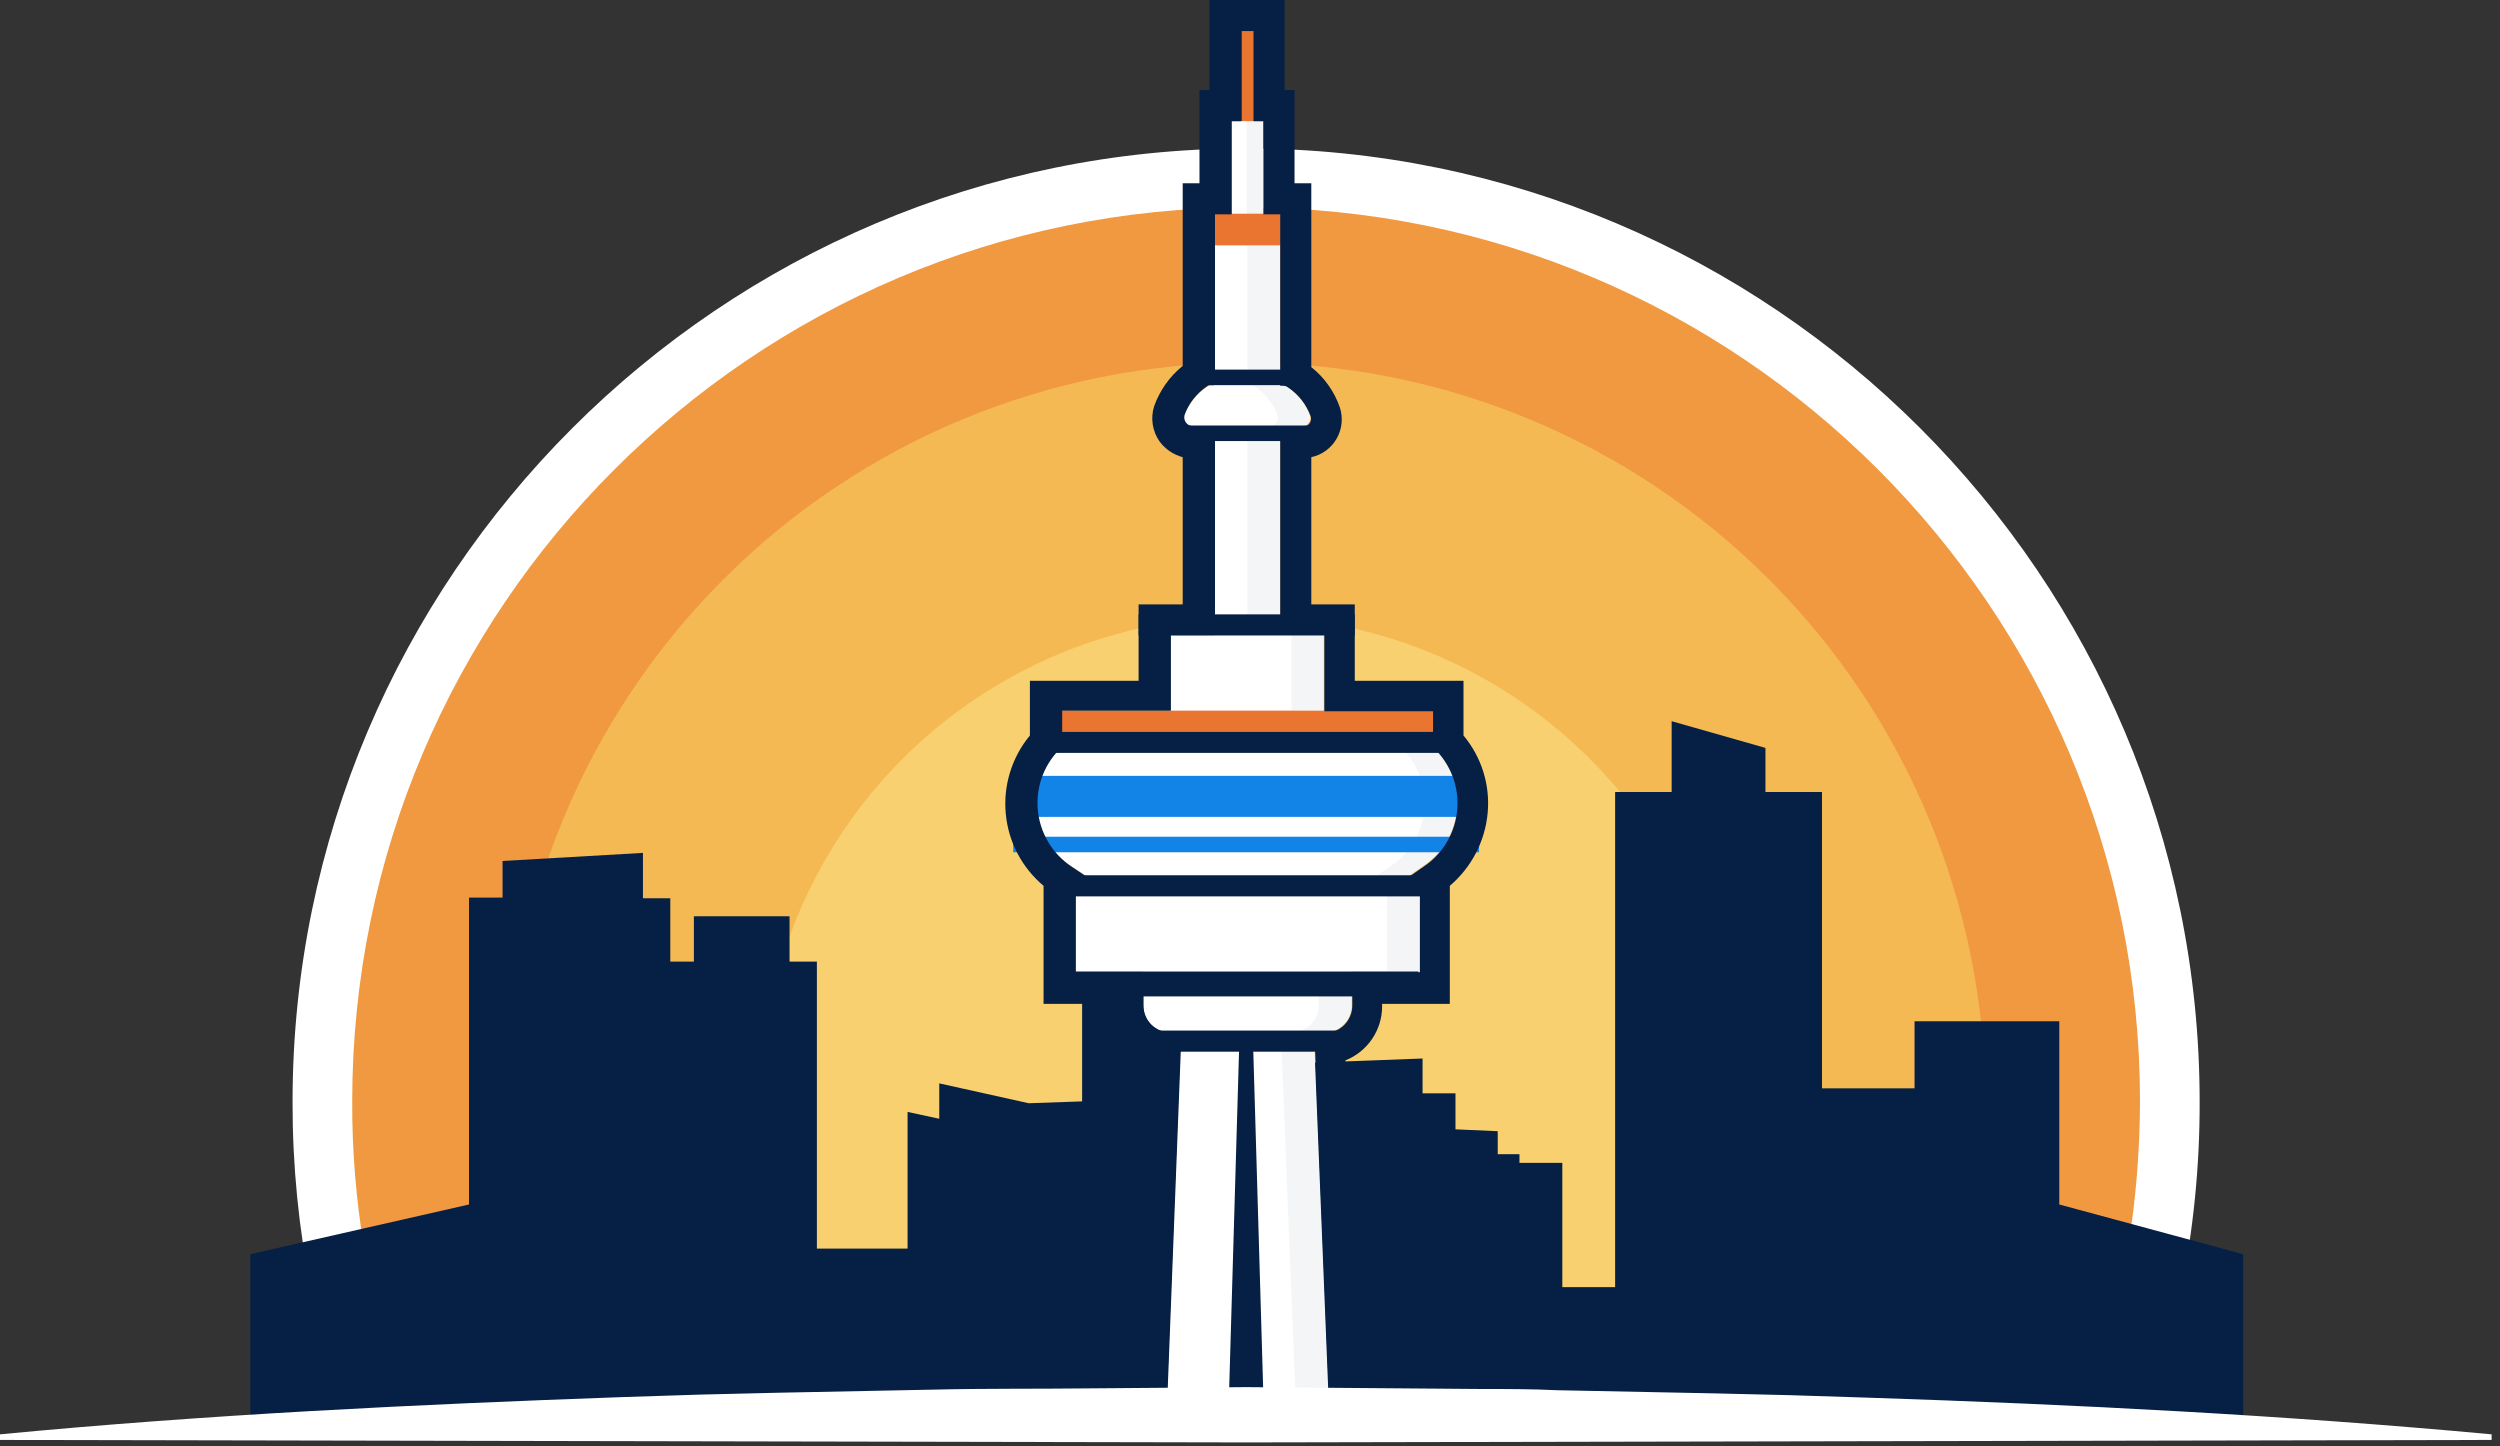 <svg width="121" height="70" viewBox="0 0 121 70" fill="none" xmlns="http://www.w3.org/2000/svg">
<rect x="0" y="0" width="121" height="70" fill="#333333" stroke="none"/>
<path d="M16.658 63.048C16.658 63.108 16.688 63.169 16.688 63.229C16.778 63.68 16.898 64.161 17.019 64.612C17.199 65.273 17.379 65.935 17.59 66.596H103.007C103.218 65.935 103.398 65.273 103.578 64.612C103.729 64.101 103.849 63.559 103.969 63.048C104.089 62.537 104.21 61.966 104.3 61.425C105.425 55.313 105.265 49.034 103.828 42.988C102.392 36.942 99.711 31.262 95.956 26.31C92.202 21.358 87.456 17.242 82.023 14.227C76.589 11.211 70.587 9.361 64.398 8.795C58.21 8.228 51.971 8.958 46.08 10.937C40.19 12.916 34.776 16.102 30.185 20.29C25.594 24.478 21.926 29.577 19.416 35.262C16.906 40.947 15.608 47.093 15.605 53.307C15.602 56.029 15.843 58.746 16.327 61.425C16.417 61.996 16.538 62.507 16.658 63.048Z" fill="#F09940"/>
<path d="M93.537 66.596C95.234 62.382 96.101 57.88 96.092 53.337C96.092 43.848 92.323 34.748 85.613 28.038C78.903 21.328 69.803 17.559 60.314 17.559C50.825 17.559 41.724 21.328 35.014 28.038C28.305 34.748 24.535 43.848 24.535 53.337C24.526 57.88 25.394 62.382 27.091 66.596H93.537Z" fill="#F5B954"/>
<path d="M79.739 66.596C82.149 63.063 83.55 58.939 83.79 54.669C84.031 50.399 83.103 46.144 81.105 42.363C79.107 38.581 76.115 35.416 72.452 33.209C68.789 31.001 64.593 29.834 60.316 29.834C56.039 29.834 51.843 31.001 48.18 33.209C44.517 35.416 41.526 38.581 39.528 42.363C37.53 46.144 36.601 50.399 36.842 54.669C37.083 58.939 38.483 63.063 40.894 66.596H79.739Z" fill="#F8D06F"/>
<path d="M15.393 64.07C15.399 64.134 15.42 64.196 15.453 64.251L15.814 65.604C15.904 65.934 15.994 66.265 16.084 66.566H19.121C18.79 65.573 18.52 64.581 18.279 63.559C18.159 63.108 18.069 62.627 17.949 62.176C17.949 62.116 17.919 62.056 17.919 61.996C17.798 61.455 17.708 60.913 17.618 60.372C17.229 58.037 17.038 55.674 17.047 53.307C17.047 29.464 36.439 10.042 60.311 10.042C84.184 10.042 103.576 29.434 103.576 53.307C103.569 55.673 103.378 58.035 103.005 60.372C102.915 60.913 102.825 61.455 102.704 61.996C102.584 62.537 102.464 63.048 102.344 63.589C102.103 64.611 101.802 65.604 101.502 66.596H104.538C104.629 66.265 104.719 65.964 104.809 65.634C104.959 65.123 105.08 64.611 105.2 64.07C105.32 63.529 105.44 63.018 105.561 62.477C106.167 59.468 106.469 56.406 106.463 53.337C106.463 27.871 85.747 7.186 60.311 7.186C34.876 7.186 14.16 27.901 14.16 53.337C14.154 56.406 14.456 59.468 15.062 62.477C15.152 63.018 15.273 63.559 15.393 64.07Z" fill="white"/>
<path d="M99.669 58.297V49.428H92.664V52.675H88.184V38.334H85.448V36.199L80.908 34.906V38.334H78.172V62.296H75.616V56.283H73.542V55.862H72.49V54.75L70.445 54.66V52.916H68.852V51.232L62.387 51.473V47.293H52.375V53.307L49.79 53.397L45.46 52.435V54.148L43.927 53.818V60.432H39.537V46.542H38.214V44.347H33.584V46.542H32.442V43.475H31.119V41.28L24.324 41.671V43.445H22.7V58.297L12.117 60.703V69.272H25.466V69.211C50.572 68.76 67.589 68.79 92.664 68.821V69.272H108.569V60.703L99.669 58.297Z" fill="#061F44"/>
<path d="M51.834 41.912L52.555 42.393H52.044V47.023H55.321V48.647C55.324 48.997 55.465 49.331 55.712 49.579C55.959 49.826 56.294 49.967 56.644 49.97H57.155L56.464 67.859H64.311L63.589 49.97H64.1C64.274 49.971 64.447 49.937 64.608 49.871C64.769 49.805 64.915 49.708 65.038 49.585C65.162 49.462 65.259 49.315 65.325 49.154C65.391 48.993 65.424 48.821 65.423 48.647V47.023H68.7V42.393H68.189L68.881 41.912C69.347 41.604 69.736 41.194 70.019 40.713C70.302 40.232 70.472 39.692 70.516 39.136C70.559 38.579 70.475 38.02 70.27 37.501C70.065 36.981 69.744 36.516 69.332 36.139V34.395H64.07V30.697H61.966V20.625H63.018C63.081 20.626 63.142 20.613 63.199 20.585C63.255 20.558 63.304 20.518 63.342 20.468C63.38 20.419 63.406 20.361 63.418 20.299C63.429 20.238 63.426 20.174 63.409 20.114C63.203 19.55 62.824 19.066 62.327 18.731C62.261 18.671 62.175 18.639 62.086 18.641H61.966V10.373H61.154V5.863H60.673V1.503H60.041V5.863H59.56V10.373H58.749V18.671H58.598C58.51 18.669 58.423 18.701 58.358 18.761C57.876 19.113 57.502 19.592 57.275 20.144C57.253 20.206 57.246 20.273 57.255 20.338C57.264 20.403 57.288 20.465 57.327 20.519C57.366 20.572 57.417 20.615 57.476 20.644C57.535 20.673 57.6 20.688 57.666 20.686H58.749V30.758H56.614V34.456H51.352V36.2C50.946 36.575 50.631 37.037 50.43 37.553C50.23 38.068 50.15 38.622 50.196 39.173C50.243 39.724 50.414 40.257 50.698 40.732C50.982 41.207 51.37 41.61 51.834 41.912Z" fill="white"/>
<g opacity="0.21">
<path opacity="0.21" d="M61.843 20.114C61.638 19.55 61.259 19.066 60.761 18.731C60.695 18.671 60.609 18.638 60.52 18.64H60.37V10.372H60.34V5.862V1.503H60.971V5.862H61.452V10.372H62.264V18.671H62.414C62.502 18.673 62.587 18.705 62.655 18.761C63.153 19.096 63.532 19.58 63.737 20.144C63.757 20.204 63.761 20.268 63.751 20.33C63.74 20.393 63.715 20.452 63.676 20.502C63.638 20.552 63.587 20.592 63.53 20.619C63.473 20.646 63.41 20.658 63.346 20.655H62.264V30.727H60.37V20.655H61.422C61.488 20.654 61.552 20.637 61.611 20.608C61.67 20.578 61.721 20.536 61.761 20.484C61.802 20.433 61.83 20.372 61.844 20.308C61.858 20.244 61.858 20.178 61.843 20.114ZM62.505 34.395H64.399V30.697H62.505V34.395ZM63.828 47.023V48.646C63.824 48.996 63.684 49.331 63.437 49.578C63.189 49.826 62.855 49.966 62.505 49.969H61.993L62.715 67.858H64.609L63.888 49.969H64.399C64.573 49.97 64.745 49.937 64.906 49.871C65.067 49.805 65.214 49.707 65.337 49.584C65.46 49.461 65.557 49.315 65.623 49.154C65.689 48.993 65.723 48.82 65.722 48.646V47.023H63.828ZM69.66 36.139V34.395H67.766V36.139C68.175 36.517 68.493 36.983 68.696 37.502C68.9 38.021 68.982 38.579 68.939 39.134C68.896 39.69 68.727 40.228 68.446 40.709C68.165 41.19 67.778 41.601 67.315 41.911L66.624 42.392H67.135V47.023H69.029V42.392H68.518L69.209 41.911C69.669 41.599 70.053 41.187 70.332 40.706C70.612 40.225 70.779 39.688 70.822 39.134C70.866 38.579 70.784 38.022 70.582 37.504C70.381 36.985 70.066 36.519 69.66 36.139Z" fill="#061F44"/>
</g>
<path d="M68.642 47.023H52.016V48.226H68.642V47.023Z" fill="#061F44"/>
<path d="M70.084 34.395H50.602V35.418H70.084V34.395Z" fill="#EA7531"/>
<path d="M70.084 35.417H50.602V36.44H70.084V35.417Z" fill="#061F44"/>
<path d="M65.572 29.735H55.109V30.757H65.572V29.735Z" fill="#061F44"/>
<path d="M63.83 20.595H56.824V21.347H63.83V20.595Z" fill="#061F44"/>
<path d="M62.992 17.889H57.73V18.641H62.992V17.889Z" fill="#061F44"/>
<path d="M62.66 10.343H58V11.876H62.66V10.343Z" fill="#EA7531"/>
<path d="M61.756 1.052H58.93V5.863H61.756V1.052Z" fill="#EA7531"/>
<path d="M71.588 37.552H49.039V39.537H71.588V37.552Z" fill="#1283E7"/>
<path d="M71.588 40.498V41.25H49.039V40.498" fill="#1283E7"/>
<path d="M70.086 42.363H50.543V43.385H70.086V42.363Z" fill="#061F44"/>
<path d="M65.574 49.879H55.051V50.902H65.574V49.879Z" fill="#061F44"/>
<path d="M61.156 67.858L60.645 50.39H59.984L59.473 67.858H61.156Z" fill="#061F44"/>
<path d="M60.67 1.503V5.863H61.151V10.373H61.963V18.671H62.114C62.201 18.674 62.286 18.705 62.354 18.761C62.852 19.096 63.231 19.58 63.436 20.144C63.456 20.204 63.461 20.268 63.45 20.331C63.439 20.393 63.414 20.452 63.375 20.502C63.337 20.553 63.287 20.593 63.229 20.619C63.172 20.646 63.109 20.658 63.046 20.655H61.963V30.727H64.098V34.425H69.359V36.169C69.768 36.548 70.087 37.014 70.29 37.532C70.493 38.051 70.576 38.609 70.532 39.165C70.489 39.72 70.32 40.259 70.039 40.74C69.758 41.221 69.371 41.632 68.908 41.942L68.217 42.423H68.728V47.053H65.451V48.677C65.448 49.027 65.307 49.361 65.06 49.609C64.812 49.856 64.478 49.996 64.128 50H63.617L64.338 67.889H56.491L57.183 50H56.672C56.498 50.001 56.325 49.967 56.164 49.901C56.003 49.835 55.857 49.738 55.733 49.615C55.61 49.492 55.513 49.345 55.447 49.184C55.381 49.023 55.347 48.851 55.349 48.677V47.053H52.072V42.423H52.583L51.861 41.942C51.395 41.631 51.005 41.218 50.722 40.734C50.439 40.251 50.269 39.709 50.225 39.15C50.182 38.591 50.266 38.03 50.471 37.508C50.676 36.987 50.998 36.519 51.41 36.139V34.395H56.672V30.697H58.806V20.625H57.724C57.66 20.622 57.597 20.605 57.541 20.574C57.484 20.544 57.436 20.501 57.398 20.449C57.361 20.397 57.335 20.337 57.324 20.274C57.313 20.211 57.316 20.146 57.333 20.084C57.538 19.52 57.917 19.036 58.415 18.701C58.481 18.641 58.567 18.608 58.656 18.611H58.806V10.373H59.618V5.863H60.099V1.503H60.67ZM62.174 0H58.536V4.36H58.055V8.869H57.243V17.709C56.611 18.221 56.132 18.897 55.86 19.663C55.769 19.95 55.746 20.254 55.794 20.552C55.84 20.849 55.956 21.132 56.13 21.377C56.407 21.745 56.798 22.009 57.243 22.128V29.254H55.108V32.952H49.847V35.598C48.974 36.652 48.554 38.009 48.678 39.372C48.801 40.736 49.459 41.994 50.508 42.874V48.587H53.785V48.707C53.788 49.27 53.958 49.819 54.273 50.285C54.589 50.751 55.037 51.112 55.559 51.322L54.928 67.859L54.868 69.422H65.842L65.782 67.859L65.12 51.322C65.643 51.114 66.092 50.753 66.408 50.287C66.725 49.821 66.894 49.27 66.894 48.707V48.587H70.171V42.874C71.225 41.978 71.884 40.704 72.005 39.326C72.124 37.977 71.702 36.636 70.833 35.598V32.952H65.571V29.254H63.467V22.128C63.722 22.073 63.963 21.965 64.174 21.811C64.385 21.656 64.562 21.46 64.692 21.233C64.822 21.006 64.904 20.755 64.931 20.495C64.958 20.235 64.93 19.972 64.85 19.723C64.585 18.953 64.105 18.274 63.467 17.769V8.869H62.655V4.36H62.174V0Z" fill="#061F44"/>
<path d="M0 69.422C10.042 68.46 20.084 67.979 30.156 67.618L33.914 67.498L37.673 67.408L45.219 67.257C47.745 67.197 50.24 67.227 52.766 67.197L60.312 67.137L67.859 67.197L71.617 67.227C72.88 67.227 74.142 67.227 75.375 67.287L82.922 67.438L86.68 67.528L90.438 67.648C100.48 67.979 110.522 68.49 120.594 69.422V69.693L60.312 69.813L0 69.693V69.422Z" fill="white"/>
</svg>
